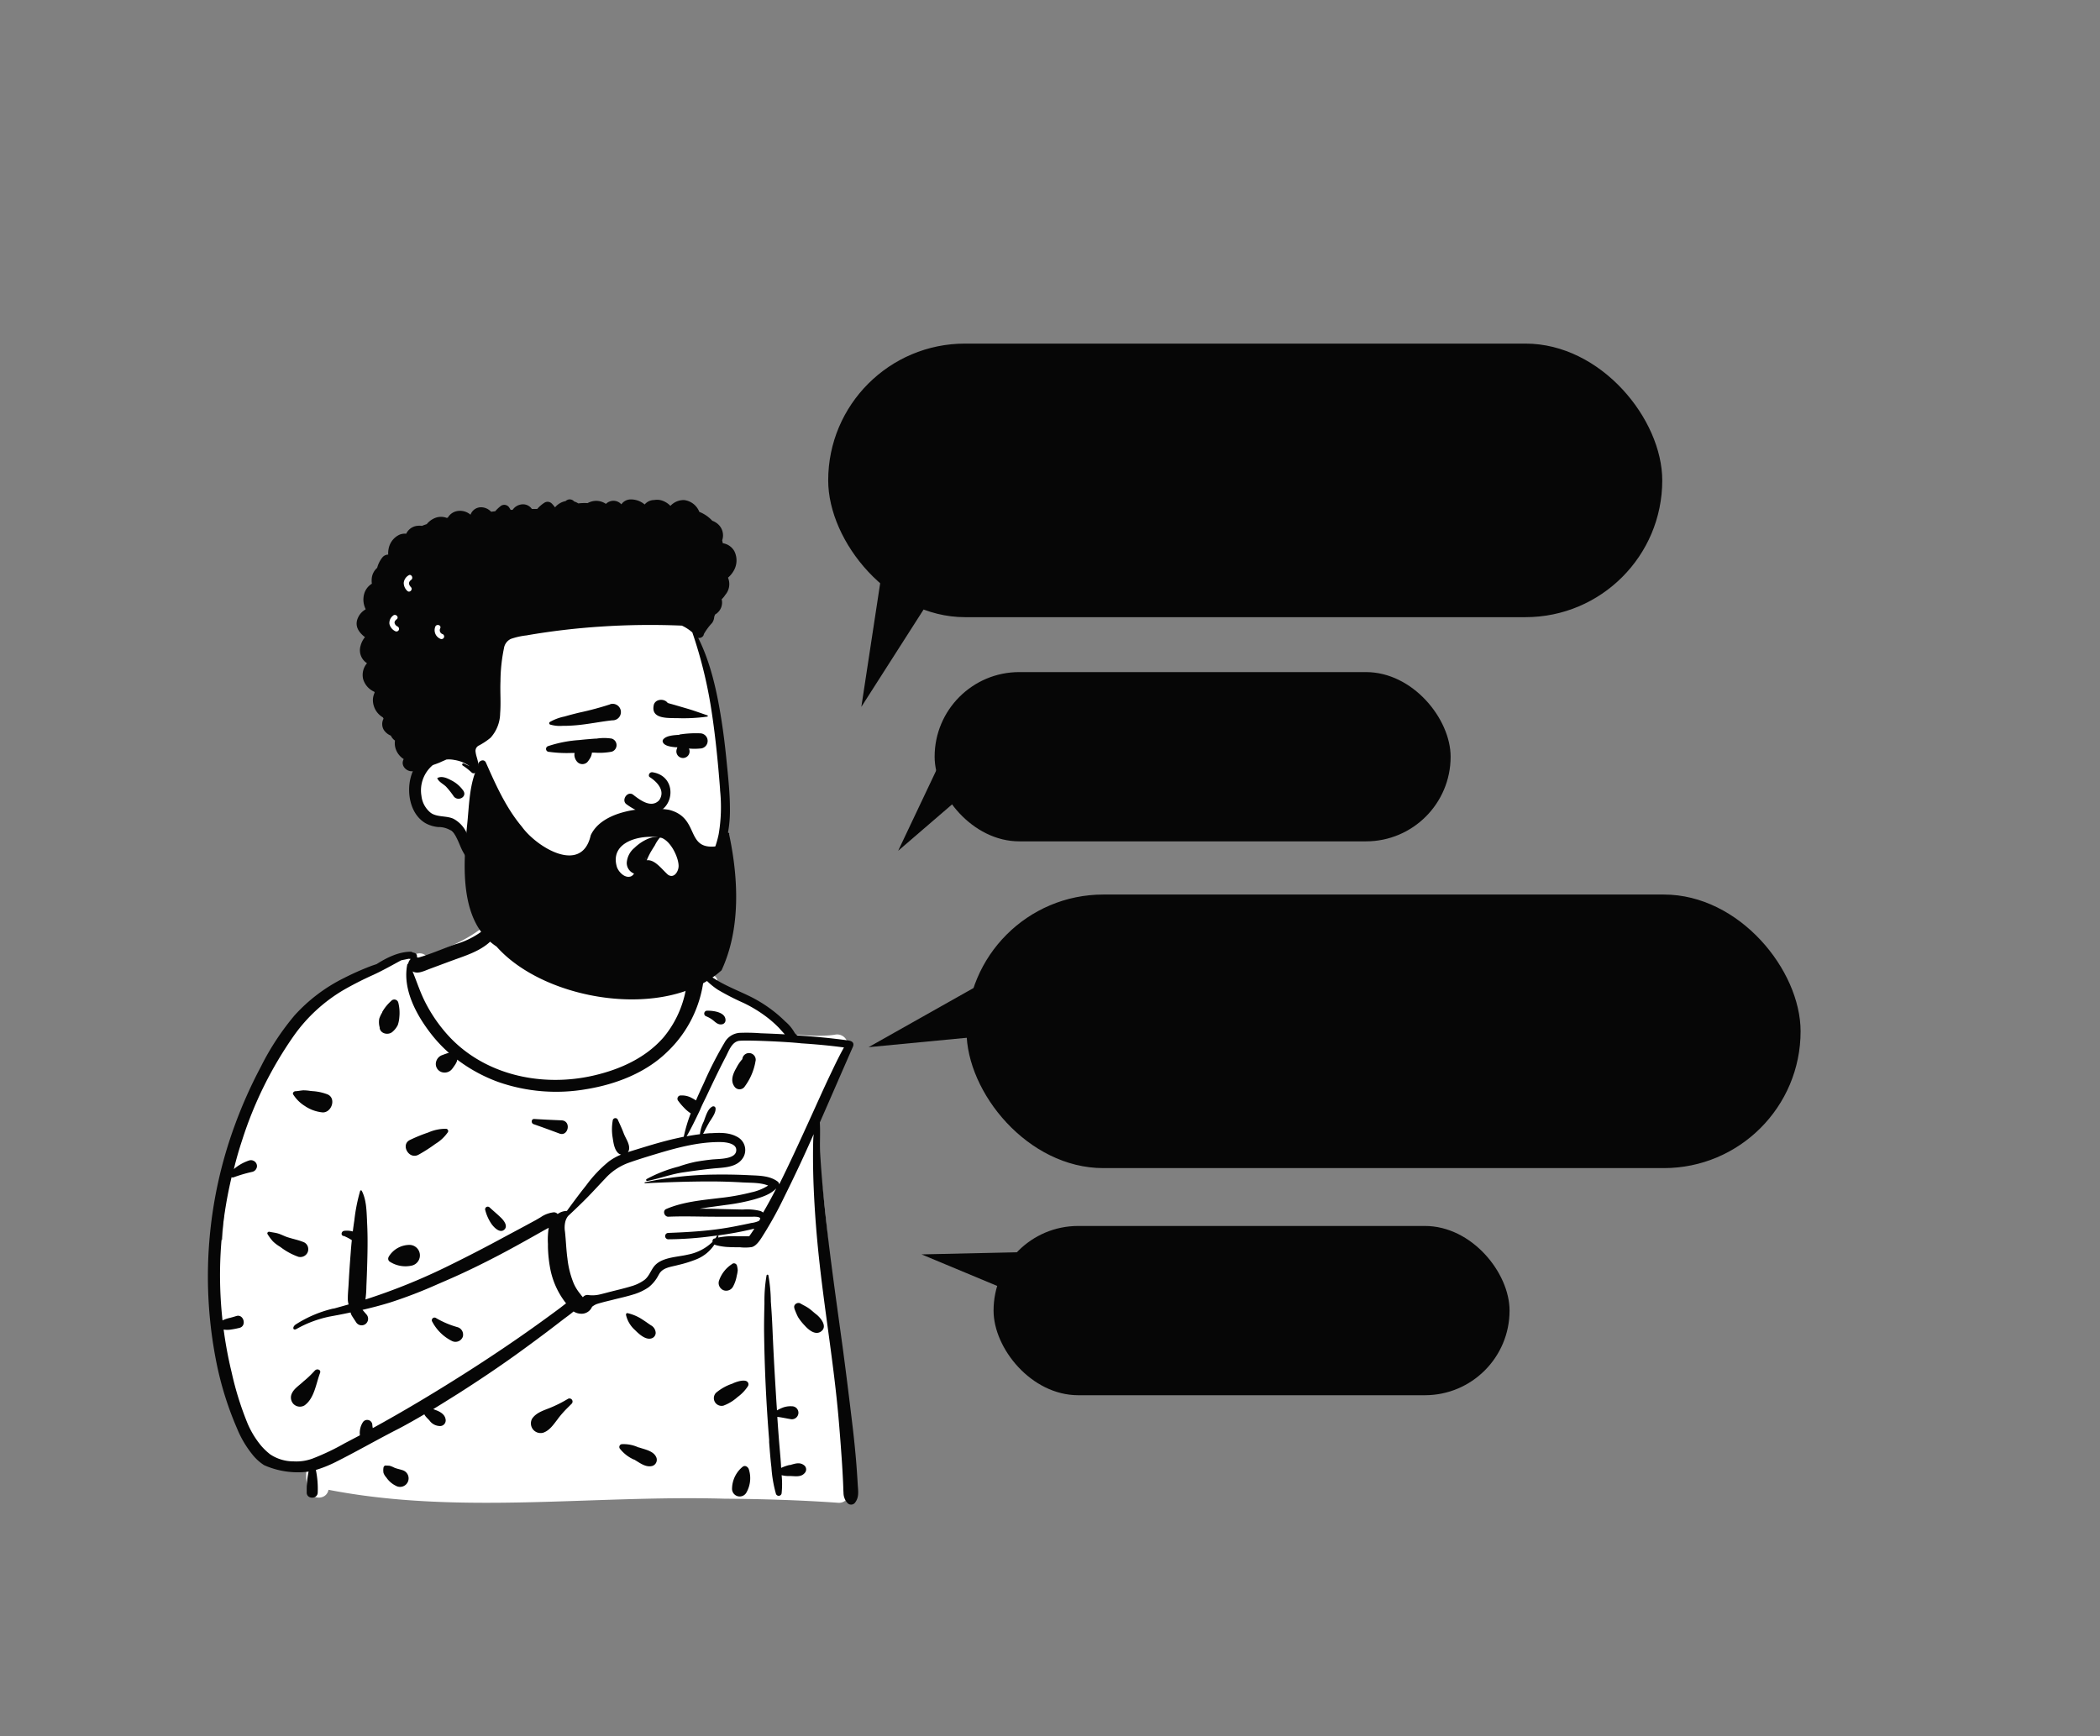 <svg id="Capa_1" data-name="Capa 1" xmlns="http://www.w3.org/2000/svg" viewBox="0 0 508.85 420.81"><rect x="0" y="0" width="508.85" height="420.81" fill="#808080" stroke="none"/><title>Mesa de trabajo 48</title><g id="Introduction"><g id="variations"><g id="images"><path d="M197.3,277.83c-.66-1.82.31-3.64.85-5.41a110.43,110.43,0,0,1,6.94-17.93,2.56,2.56,0,0,0-2.85-3.72c-3.65.52-7.41.11-11.06-.12-1.34-3.46-4.9-4.89-7.71-6.88-3.19-2-6.28-4.27-9.6-6-.18-1.65-2.18-2.05-3.4-.88-3.35-2.08-7.37-1.7-11-3.06-2.73-4.42-2.94-9.06-3.66-13.33-.31-1.85,0-3.65-1.25-5.3-4.26-6-21.1-8.6-27.31-5.05-3.34-2.08-3.42,1.7-4,4a7.35,7.35,0,0,0-.81,3.87c-3.59,7.51-11.8,10.9-19.16,13.65a2.31,2.31,0,0,0-3.12-.05,48.65,48.65,0,0,0-17.9,7.63C76.26,241,72,246,68.89,251.27a2.29,2.29,0,0,0-.32,1.65c-9.5,13.94-14,30.63-14.68,47.48-6.11,3.67,2.91,36.64,5,43.48h0c1.37,2.41,2.91,9.29,6.32,8.76,2.34,2.64,6.06,2.12,9.24,2.33a11.53,11.53,0,0,0,.35,6.21c.73,2.33,4.3,2.41,4.8-.13,31.6,6.14,64,1.24,96,2.16,9.24.06,18.47.35,27.69,1a2.55,2.55,0,0,0,2.53-2.53c-2-21.08-3.85-48.82-6.06-69.7C199.2,287.22,198.79,282.41,197.3,277.83Z" fill="#fff" fill-rule="evenodd"/><path d="M123.85,211.44a.23.23,0,0,1,.46.06c.15,5.93-1.33,13.17-6.07,17.18-2.43,2-5.65,3-8.61,4.08l-.33.12-5.22,1.94c-1.39.52-2.88,1.31-4.11.59,1,2.45,1.82,5,3,7.34a36.68,36.68,0,0,0,5.54,8.1c8.79,9.71,22.72,12.67,35.21,9.83,6.44-1.47,12.7-4.25,17.09-9.31a25.23,25.23,0,0,0,5.71-14.12,1.19,1.19,0,0,1-.42,0,16.1,16.1,0,0,1-4.57-2l-.13-.08a12.85,12.85,0,0,1-3.69-3,16.24,16.24,0,0,1-2-5.3,39,39,0,0,1-.48-6.1c0-.15.64-.23.71-.08.6,1.31.79,4.18,1.25,5.54l.1.27a12.54,12.54,0,0,0,1.93,4.31c1.91,2.16,4.79,3.07,7.37,4.15.18-2.44,4.08-2.38,4,.16,0,.14,0,.28,0,.42.3.17.6.36.88.55l.26.18c1,.69,2.05,1.35,3.14,1.94,2.1,1.14,4.33,2.05,6.48,3.08a33.22,33.22,0,0,1,6.12,3.79,32.2,32.2,0,0,1,2.57,2.24l.22.22a9.82,9.82,0,0,1,2.22,2.64c.1.23.58.75.85.77,4.09.26,8.18.64,12.24,1.21,1.06.15,1.47.69,1.08,1.57-1.33,3-6.57,15.07-8,18.3.16,2.38-.06,5.18.09,7.55q.31,5.2.83,10.4c1.2,12.37,3,24.68,4.68,37,.82,6.16,1.58,12.34,2.32,18.51.37,3.12.69,6.25.94,9.38.1,1.3.19,2.61.27,3.92l.07,1.16c.1,1.46.32,2.85-.58,4.1a1.21,1.21,0,0,1-1.88.25,3.71,3.71,0,0,1-1-2.49c-.05-.81-.06-1.63-.1-2.45q-.12-2.65-.3-5.31c-.24-3.53-.51-7.07-.82-10.6-1.09-12.37-3.17-24.65-4.55-37-.7-6.22-1.2-12.46-1.46-18.71-.13-3.13-.18-6.25-.15-9.38,0-1.17.07-2.33.15-3.49q-3.11,7.06-6.53,14l-.54,1.09a92.07,92.07,0,0,1-4.66,8.57l-.29.47c-.71,1.11-1.67,2.87-2.95,3.22a10.81,10.81,0,0,1-2.9.05c-.91,0-1.82,0-2.72-.05a13.66,13.66,0,0,1-3-.44,3.57,3.57,0,0,1-.46-.16,9.39,9.39,0,0,1-4.39,3.58,29.08,29.08,0,0,1-4.28,1.34l-.51.13c-1.55.39-3.33.57-4.2,2.07l-.2.35a8.93,8.93,0,0,1-2.36,2.87,13,13,0,0,1-3.9,1.81c-1.4.43-2.83.75-4.26,1.1l-.39.1c-.93.24-1.88.45-2.82.71-.39.11-.8.22-1.19.35a4.34,4.34,0,0,0-1.15.67,2.76,2.76,0,0,1-2.85,1.67,3.55,3.55,0,0,1-1.63-.54c-.85.73-1.79,1.38-2.66,2.05q-1.83,1.41-3.67,2.81-3.81,2.87-7.67,5.65c-4.58,3.28-9.26,6.41-14,9.43-2,1.25-4,2.51-6,3.73l.22.08.43.17c1,.37,2.13,1,2.33,2.16a1.37,1.37,0,0,1-1.29,1.69,3.2,3.2,0,0,1-2.63-1.38c-.3-.32-.64-.63-.93-1a2.22,2.22,0,0,1-.29-.46c-2,1.17-4,2.31-6,3.37l-.51.26c-5.07,2.59-10,5.44-15.12,8a29.63,29.63,0,0,1-4.65,1.85,22.52,22.52,0,0,1,.45,5.43c0,1.72-2.73,1.71-2.67,0l0-.83a21.1,21.1,0,0,1,.46-4.2A20.1,20.1,0,0,1,64,355.08a11.55,11.55,0,0,1-2.73-2.44,25.17,25.17,0,0,1-3.83-6.45,79.31,79.31,0,0,1-4.87-15.36A106.36,106.36,0,0,1,57,272.41a112.05,112.05,0,0,1,6-13.49l.28-.54a63,63,0,0,1,8.06-12.26,40.08,40.08,0,0,1,12-9.09,65.84,65.84,0,0,1,6.79-3l1.13-.38c2.41-1.54,5.34-3,8.27-3a.7.7,0,0,1,.48.19,2.07,2.07,0,0,1,.43.1.82.82,0,0,1,.6.78l0,.12,0,.16.3.08c2.81-.79,5.57-2,8.31-3l.62-.22a20,20,0,0,0,6.53-3.19,16.74,16.74,0,0,0,4.29-5.84C122.26,217.2,122.82,214.24,123.85,211.44Zm56.16,144c.56-.41,1.21.07,1.42.58a7.06,7.06,0,0,1-.61,5.77,1.86,1.86,0,0,1-3.44-.93A7,7,0,0,1,180,355.43Zm5.74-46.36a.23.23,0,0,1,.44,0,38.91,38.91,0,0,1,.59,6.11v.22q.26,3.35.4,6.7.28,6.58.68,13.16c.13,2.18.26,4.36.41,6.53a11.4,11.4,0,0,1,1.41-.67,5.4,5.4,0,0,1,2.22-.32,1.56,1.56,0,0,1,1.55,1.78,1.59,1.59,0,0,1-2,1.31c-1-.16-2.06-.41-3.1-.52.11,1.69.23,3.37.36,5.05.17,2.22.39,4.44.54,6.67,0,.21,0,.42.05.64a9.88,9.88,0,0,1,2-.7l.19,0c1.08-.31,2.24-.74,3.25,0a1.26,1.26,0,0,1,.25,1.94c-.85,1-2.1.79-3.27.74l-.63,0a7.18,7.18,0,0,1-1.69-.21,22.36,22.36,0,0,1,0,4.33.71.71,0,0,1-1.38.19,31,31,0,0,1-1.1-6.43c-.24-2-.39-4.05-.55-6.07l0-.61q-.54-6.68-.85-13.36t-.38-13.37q0-3,.09-6.09l0-.61A36.19,36.19,0,0,1,185.75,309.07ZM92.91,355.76c0-.28.26-.64.6-.59s.63,0,.94.07a5.74,5.74,0,0,1,1.12.46c.61.25,1.29.37,1.92.58a2.07,2.07,0,1,1-1.6,3.78,5.9,5.9,0,0,1-2.14-1.8l-.16-.22a3.23,3.23,0,0,1-.66-1.07A3.78,3.78,0,0,1,92.91,355.76ZM150.59,350a8.48,8.48,0,0,1,4.11.78l.11,0c1.39.48,3.42.82,4.14,2.24a1.56,1.56,0,0,1-.92,2.26c-1.6.4-3-.77-4.37-1.56l-.07,0a8.92,8.92,0,0,1-3.42-2.68A.7.7,0,0,1,150.59,350ZM99,232.36q-.89.19-1.77.36c-2.25,1.21-4.44,2.46-6.76,3.53a81.34,81.34,0,0,0-7.27,3.7,39.07,39.07,0,0,0-11.86,10.86,93.49,93.49,0,0,0-12.67,25.52c-.76,2.3-1.44,4.64-2,7a10.88,10.88,0,0,1,3.75-2.11,1.48,1.48,0,0,1,1.65.67,1.4,1.4,0,0,1,.2.74A1.49,1.49,0,0,1,61.11,284a34.67,34.67,0,0,0-4.44,1.3.7.7,0,0,1-.56,0A104.19,104.19,0,0,0,53.44,304a99.89,99.89,0,0,0,.48,16,7.58,7.58,0,0,1,1.4-.52c.64-.15,1.28-.33,1.91-.53,1.81-.6,2.64,2.4.79,2.86-.69.17-1.39.31-2.09.41a5.62,5.62,0,0,1-1.74,0A100.17,100.17,0,0,0,56,332.06l.17.71A75.79,75.79,0,0,0,60,345a21.64,21.64,0,0,0,3.27,5.36,15.07,15.07,0,0,0,2.2,2.1,10.16,10.16,0,0,0,5.63,1.7,11.36,11.36,0,0,0,4.77-.73,58,58,0,0,0,7.75-3.71l.26-.13,3.33-1.75a4.78,4.78,0,0,1,.69-3.12,1.25,1.25,0,0,1,2.32.59v0a5.55,5.55,0,0,0,.11.79c7.39-4.05,14.63-8.39,21.75-12.9q6.89-4.36,13.6-9c2.23-1.55,4.45-3.12,6.64-4.72,1.15-.83,2.3-1.68,3.44-2.53.47-.36.93-.73,1.41-1.09-.12-.14-.23-.29-.34-.43a19.49,19.49,0,0,1-3.5-7.95,32.29,32.29,0,0,1-.56-5.28l0-.76a18,18,0,0,1,.19-3.89l-1,.54-3.55,2c-2.37,1.33-4.74,2.64-7.15,3.91-4.3,2.25-8.64,4.39-13.1,6.31l-2.17.94a113,113,0,0,1-11.47,4.41c-2.21.68-4.44,1.26-6.68,1.78l.91,1.06a1.6,1.6,0,0,1-.16,2.36,1.58,1.58,0,0,1-2.32-.44l-.94-1.44a2.72,2.72,0,0,1-.38-.91c-1,.22-2.06.43-3.1.63l-2,.37a27.81,27.81,0,0,0-8,3c-.87.48-1.11-.45-.19-1.09a29.1,29.1,0,0,1,9.08-3.85l.16,0q1.78-.5,3.57-1a4.86,4.86,0,0,1-.19-1.5c0-1.2.14-2.41.2-3.61.13-2.52.31-5,.51-7.55.07-1,.16-2,.26-2.92a11.14,11.14,0,0,0-1.9-1l-.12,0c-.75-.2-.5-1.18.18-1.26a5.25,5.25,0,0,1,1.81.09l.27.06c.11-.9.23-1.79.37-2.69a42.67,42.67,0,0,1,1.4-7.1.22.22,0,0,1,.4-.06c1.11,2.13,1.15,4.73,1.27,7.09l0,.28c.15,2.58.16,5.19.11,7.77s-.14,5.31-.26,8a25.77,25.77,0,0,1-.23,3.2,147.42,147.42,0,0,0,19.4-7.8q6.62-3.23,13.1-6.72c2.16-1.17,4.34-2.32,6.5-3.49l2.27-1.23L131,295a7,7,0,0,1,3.19-1.2,1.2,1.2,0,0,1,.93.42,3.84,3.84,0,0,1,2.24-.75c1.22-1.68,2.45-3.34,3.73-5l.95-1.2a31.16,31.16,0,0,1,5.46-5.77,13.22,13.22,0,0,1,3-1.68,1.58,1.58,0,0,1-.72-.38c-1-.95-1.16-2.71-1.37-4a12.3,12.3,0,0,1,.08-4,.65.65,0,0,1,1.18-.15c.45,1,.93,2,1.34,3.05l.12.32c.44,1.17,1.38,2.4,1.32,3.67a1.61,1.61,0,0,1-.31.89c.89-.29,1.81-.56,2.7-.84,2.82-.87,5.66-1.72,8.53-2.39l2.31-.51a38.24,38.24,0,0,1,1.69-5.66,8.69,8.69,0,0,1-1.65-1.4,14.55,14.55,0,0,1-1.35-1.59.8.8,0,0,1,.56-1.35h.21a5.11,5.11,0,0,1,2.21.47l.24.13a8.65,8.65,0,0,1,1.05.61c.43-1,.88-2,1.34-3l.59-1.26a88.78,88.78,0,0,1,5-9.77,4.54,4.54,0,0,1,3.63-2.35,43.58,43.58,0,0,1,5.11.1c2,.07,3.91.15,5.86.26-.5-.53-1-1.11-1.46-1.61a28.14,28.14,0,0,0-2.64-2.36,32.39,32.39,0,0,0-5.94-3.66,59.59,59.59,0,0,1-6.21-3.19,17.89,17.89,0,0,1-3.37-2.9,29.05,29.05,0,0,1-9,18.09c-5.18,5-12.35,7.74-19.37,8.9a42.53,42.53,0,0,1-21.46-1.73,37.9,37.9,0,0,1-9.93-5.41,2.36,2.36,0,0,1-.15.58,5,5,0,0,1-.38.68l-.27.39a7,7,0,0,1-.52.7,2.25,2.25,0,0,1-1.8.78,2.07,2.07,0,0,1-2-2.6,2.29,2.29,0,0,1,1.46-1.62l.72-.27.19-.06a4.83,4.83,0,0,1,.74-.22,33.26,33.26,0,0,1-3.94-4.11c-3.72-4.64-7.4-11.15-6.15-17.31a.23.23,0,0,1,.22-.19,2,2,0,0,1,.61-1.14A4.52,4.52,0,0,0,99,232.36ZM137.64,339a.75.75,0,0,1,.9,1.17l-.89.89a25.5,25.5,0,0,0-2.35,2.63l-.17.24c-1,1.3-2,2.81-3.56,3.3a2.35,2.35,0,0,1-2.63-3.42c1-1.48,2.82-2,4.42-2.65A31.77,31.77,0,0,0,137.64,339Zm-61.35-6.83c.43-.56,1.56-.27,1.27.54-1,2.61-1.36,6.16-3.78,7.89a2.19,2.19,0,0,1-2.66-.34,2.28,2.28,0,0,1-.35-2.66c.52-1.09,1.77-1.88,2.65-2.71l.08-.08A24,24,0,0,0,76.29,332.15Zm101.49,3c.77-.33,2.79-1,3.39-.21l.07.09a.85.85,0,0,1,0,.87,9.85,9.85,0,0,1-2.41,2.57l-.11.08a10.54,10.54,0,0,1-3.41,2.08,1.87,1.87,0,0,1-1.81-3.11,12.1,12.1,0,0,1,4-2.23Zm-73.07-14.9a.65.65,0,0,1,.88-.88,22,22,0,0,0,5.28,2.25,1.86,1.86,0,0,1,1.34,1.76v.12a1.39,1.39,0,0,1-.24.79,1.89,1.89,0,0,1-2.49.66A10.86,10.86,0,0,1,104.71,320.25Zm47-1.66a.3.3,0,0,1,.36-.37,10.94,10.94,0,0,1,3.78,1.67c.63.4,1.23.85,1.85,1.26a2.2,2.2,0,0,1,1.18,1.84,1.42,1.42,0,0,1-1,1.34c-1.43.46-3.06-1.05-4-2l0,0A7,7,0,0,1,151.67,318.59Zm40.78-1.6c-.31-.84.76-1.53,1.45-1.12s1.37.71,2,1.15,1.09.89,1.64,1.33l.27.21c1,.81,2.65,2.8,1.22,4s-3.17-.31-4.08-1.34l-.07-.07a12.36,12.36,0,0,1-1.56-2A18,18,0,0,1,192.45,317ZM179,252.26c-1.71.33-2.4,2.44-3.12,3.81-1.7,3.25-3.26,6.55-4.82,9.85-.49,1-1,2-1.43,3.07a1.63,1.63,0,0,1-.11.23c-1,2.1-2,4.17-3.14,6.16,1.07-.2,2.14-.37,3.22-.51a9.2,9.2,0,0,1,1-3.23l0-.07c.43-1.1.88-2.83,2-3.39a.53.53,0,0,1,.79.45c.08,1.21-1.1,2.59-1.67,3.61-.35.62-.69,1.24-1,1.87-.13.24-.23.47-.36.68.56-.06,1.12-.12,1.67-.16l.37,0c2.07-.14,4.27-.18,6.14.84a3.59,3.59,0,0,1,1.67,4.82c-1.19,2.29-3.8,2.6-6.11,2.78-2.87.23-5.75.65-8.6,1.06s-5.73,1.51-8.64,2.07a.25.25,0,0,1-.19-.45,33.22,33.22,0,0,1,7.64-3l.21-.06a32.11,32.11,0,0,1,4.19-1.16c1.4-.24,2.8-.43,4.21-.57l.14,0c1.55-.13,5.51-.08,5.34-2.38-.11-1.52-2.58-1.78-3.71-1.8-5.17-.08-10.38,1.29-15.29,2.76l-1.1.33c-2,.61-4,1.23-6,1.94a14.09,14.09,0,0,0-5.63,3.78c-1.81,1.9-3.56,3.85-5.43,5.68q-1.77,1.74-3.59,3.43A3.83,3.83,0,0,0,137,296a6.14,6.14,0,0,0-.1,2.49c.24,2.18.3,4.38.6,6.56a22.37,22.37,0,0,0,1.52,6,11,11,0,0,0,1.25,2.12l.4.51a8.76,8.76,0,0,0,.57.7,1.36,1.36,0,0,1,1.23-.54,7.66,7.66,0,0,0,2.94-.15c.81-.19,1.61-.41,2.42-.62,1.58-.4,3.17-.77,4.74-1.23l.26-.08a10.27,10.27,0,0,0,3.31-1.56c1.12-.87,1.47-2.13,2.3-3.23,1.79-2.33,5.64-2.28,8.25-2.92a11.74,11.74,0,0,0,5.88-3l.09-.1a.68.68,0,0,1,.31-.76l.06,0a.61.61,0,0,1,.32-.08,7.31,7.31,0,0,0,.41-.66c.1-.19.36-.05.32.14s0,.22-.07.33a18.94,18.94,0,0,1,4.63-.31h2c.34,0,.85,0,.89,0l.05,0c.12-.05-.05,0,0-.07l.28-.38c.32-.46.63-.92.93-1.4a83.11,83.11,0,0,1-10,1.79,83.85,83.85,0,0,1-10.85.79.77.77,0,0,1,0-1.54c3.83-.15,7.65-.35,11.46-.84q3-.39,5.89-1c.75-.14,1.5-.3,2.25-.46l.56-.12a5.94,5.94,0,0,0,1.84-.52l.28-.49c0-.58-1.51-.5-1.85-.5h-2.92l-5.84,0c-3.88,0-7.79-.17-11.67,0-1,0-1.44-1.47-.51-1.87,4.12-1.76,8.68-2.14,13.08-2.68a53.49,53.49,0,0,0,6.88-1.19l.56-.14a12.47,12.47,0,0,0,4.18-1.67c-1.8-.73-4-.65-5.89-.75h-.14q-3.92-.24-7.83-.25c-5.35,0-10.69.19-16,.44a.12.12,0,0,1,0-.23,84.14,84.14,0,0,1,16.67-1.87q3.93-.06,7.85.11l1,.05c2.22.1,4.7.12,6.56,1.47a1,1,0,0,1,.46.74c2.5-5,4.81-10.07,7.12-15.13,1.8-3.93,3.54-7.89,5.41-11.79l.6-1.26c.81-1.68,1.64-3.37,2.56-5-3.44-.46-6.91-.78-10.37-1C190.83,252.46,180.53,252,179,252.26Zm-1.53,54a.76.76,0,0,1,1.1.45,6.2,6.2,0,0,1,.19,1.13,7.8,7.8,0,0,1-.24,1.35,8.29,8.29,0,0,1-.94,2.69,1.87,1.87,0,0,1-1.6.92,1.7,1.7,0,0,1-1.3-.55,1.85,1.85,0,0,1-.48-1.8A7.76,7.76,0,0,1,177.48,306.28Zm-83.3-1.66a5.91,5.91,0,0,1,5-2.9,2.54,2.54,0,0,1,.67,5,7,7,0,0,1-5.37-.92A.85.85,0,0,1,94.18,304.62Zm-29.33-5.5c-.21-.3.13-.65.44-.58.69.15,1.44.22,2.11.42s1.36.56,2,.8c1.44.51,3,.76,4.36,1.37a1.83,1.83,0,0,1,.94,1.64v.13a1.83,1.83,0,0,1-.25.82,1.94,1.94,0,0,1-2.15.88A15.77,15.77,0,0,1,68,302.25l-.24-.16a9.27,9.27,0,0,1-1.64-1.26A12.42,12.42,0,0,1,64.85,299.12Zm52.73-5.86a.64.64,0,0,1,1.07-.62c.93.86,1.89,1.65,2.79,2.53l.06.06c.65.65,1.59,1.91.75,2.75-1.08,1.07-2.58-.53-3.16-1.36A10.61,10.61,0,0,1,117.58,293.26ZM188.1,288c-1.37,1.45-3.47,2.12-5.33,2.67A46.67,46.67,0,0,1,176,292c-2.19.31-4.37.58-6.52.94,1.63,0,3.26,0,4.89.06l5.63.13a13,13,0,0,1,4.27.36,2.54,2.54,0,0,1,.64.37Q186.58,291,188.1,288Zm-84.33-13.54a10.36,10.36,0,0,1,4.29-.9.55.55,0,0,1,.47.82,9.85,9.85,0,0,1-3,2.82l-.1.07a36.9,36.9,0,0,1-4,2.56c-2.35,1.32-4.45-2.46-2.08-3.57A37.7,37.7,0,0,1,103.77,274.46Zm25.69-3.28c2.19.14,4.37.24,6.56.33,2.53.1,1.68,4-.44,3.21s-4.18-1.55-6.29-2.28c-.64-.22-.59-1.27.13-1.26Zm-56-6.94a11,11,0,0,1,1.71.14l.6.06a12.09,12.09,0,0,1,3.59.78c2.19.94,1,4.45-1.18,4.37A9.26,9.26,0,0,1,73.81,268a8.89,8.89,0,0,1-2.74-2.72c-.27-.36.1-.78.47-.82C72.18,264.43,72.83,264.29,73.47,264.24Zm109.63-7.18a14.31,14.31,0,0,1-2.61,6.22,1.5,1.5,0,0,1-2.55,0c-.95-1.36-.36-2.92.35-4.22l.22-.39a9.49,9.49,0,0,1,1.38-2v-.06A1.62,1.62,0,1,1,183.1,257.06Zm-88.29-14.5a1,1,0,0,1,1.72.46,10.15,10.15,0,0,1,.24,3.51,7.46,7.46,0,0,1-.37,1.88A5.11,5.11,0,0,1,95.17,250c-.94.93-2.92.62-3.17-.84l0-.18a4.71,4.71,0,0,1-.1-2.11,7.26,7.26,0,0,1,.72-1.52l0-.1A10.6,10.6,0,0,1,94.81,242.56Zm76.5,2.38h.19c1.52,0,4.3.4,4.31,2.28a1,1,0,0,1-.76,1c-.91.21-1.49-.32-2.14-.86a6.61,6.61,0,0,0-1.79-1.06A.7.7,0,0,1,171.31,244.94Z" fill="#060606" fill-rule="evenodd"/><path d="M173.93,171.76c-.79-6.26-3.25-12.91-5.84-18.74-5.82-12.34-19.16-14-31.12-16.59-11.8-1.72-24.29-3.27-35.91.16-6.53,1.6-9.08,9.39-8,15.53.59,3.83,2.33,7.45,3.81,11a61.61,61.61,0,0,1,4.83,23c-.2,5.16-.93,11,5,13.22,5.63,2.81,6.11,10.4,13.17,14.72,2.85,5.78,10.62,6.28,16.21,7.62a107.35,107.35,0,0,0,10.69,1.5c10.38,1.33,18.69-1.68,24.12-10.93,3.63-5.62,6.34-12.12,5.67-19C175.84,186.08,174.73,178.93,173.93,171.76Z" fill="#fff" fill-rule="evenodd"/><path d="M137.06,121.44a1.39,1.39,0,0,1,2.06.09,3.88,3.88,0,0,1,1,.47,13.2,13.2,0,0,1,2.26-.07,3.68,3.68,0,0,1,.57-.26,4.13,4.13,0,0,1,3.87.45,2.62,2.62,0,0,1,2-.75,2.54,2.54,0,0,1,1.74.86,2.75,2.75,0,0,1,2.11-1.19,5.15,5.15,0,0,1,3.54,1.22,3,3,0,0,1,2.32-1.08,3.87,3.87,0,0,1,1.79.1,5,5,0,0,1,2.13,1.32,4.37,4.37,0,0,1,3.31-1.41,4.52,4.52,0,0,1,3.69,2.86,8.5,8.5,0,0,1,3,2l.14.15a4.45,4.45,0,0,1,1.3.75,3.64,3.64,0,0,1,1.1,4c.06.23.1.47.15.7a3.86,3.86,0,0,1,2.8,1.93,5,5,0,0,1-.23,4.87A6.45,6.45,0,0,1,176.4,140a4,4,0,0,1-.66,4.17,5.52,5.52,0,0,1-.87,1.06,3.33,3.33,0,0,1-1.59,3.69l-.11.27-.06.14a1.21,1.21,0,0,1-.05.18,2.84,2.84,0,0,1-.53,1.48,13.81,13.81,0,0,0-2,2.72l0,.12a1.17,1.17,0,0,1-1.35.75c3,6,4.49,12.79,5.55,19.39.53,3.29.94,6.6,1.27,9.91l.33,3.31c.28,2.93.54,5.88.54,8.82a29.69,29.69,0,0,1-6,18.38,27.62,27.62,0,0,1-15.53,10.08c-6.38,1.47-13.87.89-19.6-2.48-1.69-1-.21-3.39,1.51-2.59a28.48,28.48,0,0,0,10.16,2.89A26.08,26.08,0,0,0,157.77,221,25.36,25.36,0,0,0,171,210.09a24.85,24.85,0,0,0,3.14-7.91,39.23,39.23,0,0,0,.34-10.66l0-.24c-.52-6.83-1.2-13.69-2.3-20.45a109,109,0,0,0-4.42-17.56,10.49,10.49,0,0,0-2.53-1.65,181.27,181.27,0,0,0-20.05.26,169.68,169.68,0,0,0-17,2l-.6.11a17.44,17.44,0,0,0-3.8.85,3,3,0,0,0-1.67,2.28,40.78,40.78,0,0,0-.84,8c-.11,2.58.13,5.18-.08,7.76a9,9,0,0,1-2.32,5.91,16.1,16.1,0,0,1-2.82,1.88,1.44,1.44,0,0,0-.81,1.55c.17,1.62,1.48,3.66,0,5a.69.69,0,0,1-.95,0,14.77,14.77,0,0,0-2.16-1.69.28.28,0,0,1,.29-.49c.45.2.9.43,1.37.64a8.56,8.56,0,0,0-3.72-1.51,6.69,6.69,0,0,0-1.9-.1c-.47.22-1,.43-1.44.64s-1.24.49-1.86.71a8,8,0,0,0-2.75,7.46,6.11,6.11,0,0,0,2.31,4.15c1.6,1.07,3.74.61,5.47,1.41a7.34,7.34,0,0,1,3.34,3.81l.31.65a26.81,26.81,0,0,0,2.32,4.15,21.06,21.06,0,0,0,3.85,4,18.7,18.7,0,0,0,2.22,1.54l.21.13a2.18,2.18,0,0,1,1.4,1.86,1,1,0,0,1-.47.82c-1.19.75-2.36-.18-3.35-.84a24.61,24.61,0,0,1-3-2.37,23.39,23.39,0,0,1-4.52-5.71c-.91-1.62-1.42-3.89-2.85-5.14a5.7,5.7,0,0,0-3.21-.91,7.9,7.9,0,0,1-2.88-.84c-3.68-2-4.72-7-3.84-10.82a10.58,10.58,0,0,1,.61-1.88c-1.37.23-2.91-1.18-2.35-2.61,0-.11.09-.21.13-.32a4.7,4.7,0,0,1-2-2.67,4.29,4.29,0,0,1-.11-1.81,3,3,0,0,1-1-1.2A3.64,3.64,0,0,1,93,176.89a2.78,2.78,0,0,1-.06-2.72l-.17-.32a4.9,4.9,0,0,1-2.41-4.38,4.5,4.5,0,0,1,.42-1.62l-.06-.19A4.87,4.87,0,0,1,88,164.6a4.36,4.36,0,0,1,.93-3.87,3.72,3.72,0,0,1-1.57-4.18,5.29,5.29,0,0,1,1.08-2.14.43.43,0,0,1,0,0l-.12-.09c-1.57-1.24-2.47-2.81-1.51-4.75a4.32,4.32,0,0,1,1.77-1.88l0-.11h0a5.2,5.2,0,0,1-.34-3.64,4.24,4.24,0,0,1,1.87-2.48,5.36,5.36,0,0,1,0-1.54,3.89,3.89,0,0,1,1.3-2.32c0-.12.06-.24.09-.36a6.72,6.72,0,0,1,1.15-2.14,1.81,1.81,0,0,1,1.42-.69,5,5,0,0,1,.09-1.38,4.71,4.71,0,0,1,2.56-3.41,3.29,3.29,0,0,1,1.71-.27,3.33,3.33,0,0,1,2.58-1.9,4.37,4.37,0,0,1,1.25,0,6.87,6.87,0,0,1,.68-.27l.47-.16a5,5,0,0,1,2.06-1.51,3.89,3.89,0,0,1,2.77,0l.27-.06h0a3.29,3.29,0,0,1,2.16-1.57,3.88,3.88,0,0,1,3.34.86h0a2.71,2.71,0,0,1,2.72-1.8,3.39,3.39,0,0,1,2.27,1.08l1-.12a8.79,8.79,0,0,1,1.2-1.16,1.43,1.43,0,0,1,2.2.28l.33.54.48,0h0a3.1,3.1,0,0,1,2.44-1.34,2.61,2.61,0,0,1,2.22,1.12l1.31,0a8,8,0,0,1,1.79-1.54,1.44,1.44,0,0,1,1.72.22,8.84,8.84,0,0,1,.8.94A4.38,4.38,0,0,1,137.06,121.44ZM106,188.55c1-.56,2.31,0,3.27.52a7.84,7.84,0,0,1,3,2.56c1,1.5-1.31,2.71-2.33,1.36a19.54,19.54,0,0,0-1.89-2.38c-.7-.66-1.7-1.1-2.1-2A.05.05,0,0,1,106,188.55Zm.69-36.32,0,0c.28-.77-.94-1.1-1.22-.34a2.27,2.27,0,0,0,1.2,2.91.66.66,0,0,0,.87-.23.64.64,0,0,0-.23-.87,1,1,0,0,1-.64-1.42Zm-10.55-2.15c.62-.54-.28-1.43-.89-.89a2.25,2.25,0,0,0-.89,2,2.61,2.61,0,0,0,1.38,1.76.63.63,0,0,0,.64-1.09l-.08-.05a1.27,1.27,0,0,1-.68-.79C95.53,150.61,95.85,150.31,96.11,150.08Zm3.48-9.54,0,0c.66-.47,0-1.57-.64-1.09a2.39,2.39,0,0,0-1.15,1.78,2.63,2.63,0,0,0,.84,1.95c.57.6,1.46-.3.9-.89s-.65-1.21,0-1.71Z" fill="#060606" fill-rule="evenodd"/><path d="M159.7,202.77a.16.16,0,0,1,.16.27,8.62,8.62,0,0,0-1.18,1.82c-.34.54-.68,1.07-1,1.62a17,17,0,0,0-.93,1.92l-.06.13h0c.08.19.14.37.19.5v0a2.26,2.26,0,0,1-1.57,2.77,2.75,2.75,0,0,1-3.44-2.75,5.12,5.12,0,0,1,1.89-3.59,10.66,10.66,0,0,1,2.86-2,6.67,6.67,0,0,1,1.46-.52C158.63,202.84,159.19,202.91,159.7,202.77Zm-3.45,5.11a.86.86,0,0,1,.34.4A.58.58,0,0,0,156.25,207.88Zm1.15-19.57c1.59,1,4,3.23,2.31,5.64-2,2.12-4.93-.31-6.37-1.41-1.33-.86-2.82,1.34-1.59,2.33,10.36,7.67,14.56-6.31,6.45-7.7C157.31,187,157,188,157.4,188.31ZM144.28,179l.28,0a11.89,11.89,0,0,1,3.67,0,1.66,1.66,0,0,1,0,3.17,16,16,0,0,1-4.16.23h-.64a3.15,3.15,0,0,1-.47,1.39,6.37,6.37,0,0,1-.64.9,1.71,1.71,0,0,1-2.4,0,2.66,2.66,0,0,1-.74-1.69,2.31,2.31,0,0,1,.06-.52h-.75a31,31,0,0,1-5.45-.27.71.71,0,0,1-.28-1.37,30.11,30.11,0,0,1,7.6-1.49C141.66,179.2,143,179.1,144.28,179Zm20.37-1h.06a25.4,25.4,0,0,1,4.92-.28,1.84,1.84,0,0,1,0,3.68,13.59,13.59,0,0,1-2.7,0,1.6,1.6,0,1,1-3,.36l0-.05c.07-.19.13-.4.2-.61l-.38,0c-1.13-.1-2.7-.3-3.11-1.19a.64.64,0,0,1,.1-.75c.79-.94,2.74-1,3.88-1.08Zm-16.82-7.33a2,2,0,1,1,.58,3.9h-.06c-2.55.28-5.08.79-7.63,1.08-1.16.14-2.33.22-3.5.25l-.84,0a8.24,8.24,0,0,1-3.06-.3h0a.35.35,0,0,1-.08-.63,11.73,11.73,0,0,1,3.53-1.32c1.17-.34,2.36-.65,3.55-.94A75.13,75.13,0,0,0,147.83,170.7Zm10.56.29c.3-1.6,2.57-1.77,3.4-.6.54.18,1.32.37,1.81.52l2.56.75c1.77.5,3.49,1.14,5.23,1.73a.16.16,0,0,1,0,.31,41.91,41.91,0,0,1-7.25.37l-.5,0C161.45,174,157.79,174.12,158.39,171Z" fill="#060606" fill-rule="evenodd"/><path d="M161.87,212c-2-1.76-4.17-5.28-7-2.49-.7.79-1,2.55-2.05,2.9-1.42.46-2.83-1-3.31-2.2-2-6.41,6.2-8.17,10.86-7.13,2.28.94,4,4.7,4.06,6.67.07,1.32-1.05,3.26-2.56,2.25m14.84-9.88a1.37,1.37,0,0,0-.07-.24,1.58,1.58,0,0,0-2,.64,3.73,3.73,0,0,0,.09.46,12.68,12.68,0,0,1-1.07,2.15.63.63,0,0,1-.27,0c-7.37.77-3.77-6.95-11.25-8.86-5.78-1-16.24.13-19,6.16-2.16,9.61-13.1,2.91-16.69-2.09-3.83-4.55-6.31-10.11-8.7-15.51-.5-1.15-2.08-.33-1.91.77-2.21,4.43-2.13,9.75-2.68,14.61-.93,9.69-1.84,23.27,7.16,29.19,11.72,13.25,41,17.93,54.52,5.75,4.68-10.07,4.1-22.35,1.82-33" fill="#060606" fill-rule="evenodd"/></g></g></g><rect x="200.67" y="83.28" width="202.1" height="66.3" rx="33.15" transform="translate(603.45 232.85) rotate(180)" fill="#060606"/><polygon points="228.6 140.2 208.71 171.31 215.44 127.13 228.6 140.2" fill="#060606" fill-rule="evenodd"/><rect x="226.48" y="162.88" width="125.03" height="41.02" rx="20.51" transform="translate(577.98 366.78) rotate(180)" fill="#060606"/><polygon points="234.94 191.29 217.63 206.19 229.47 181.21 234.94 191.29" fill="#060606" fill-rule="evenodd"/><rect x="234.2" y="216.79" width="202.1" height="66.3" rx="33.15" transform="translate(670.5 499.88) rotate(-180)" fill="#060606"/><polygon points="247.21 250.26 210.46 253.78 249.39 231.84 247.21 250.26" fill="#060606" fill-rule="evenodd"/><rect x="240.75" y="297.11" width="125.03" height="41.02" rx="20.51" transform="translate(606.53 635.24) rotate(180)" fill="#060606"/><polygon points="244.38 312.79 223.3 304 250.93 303.38 244.38 312.79" fill="#060606" fill-rule="evenodd"/></svg>